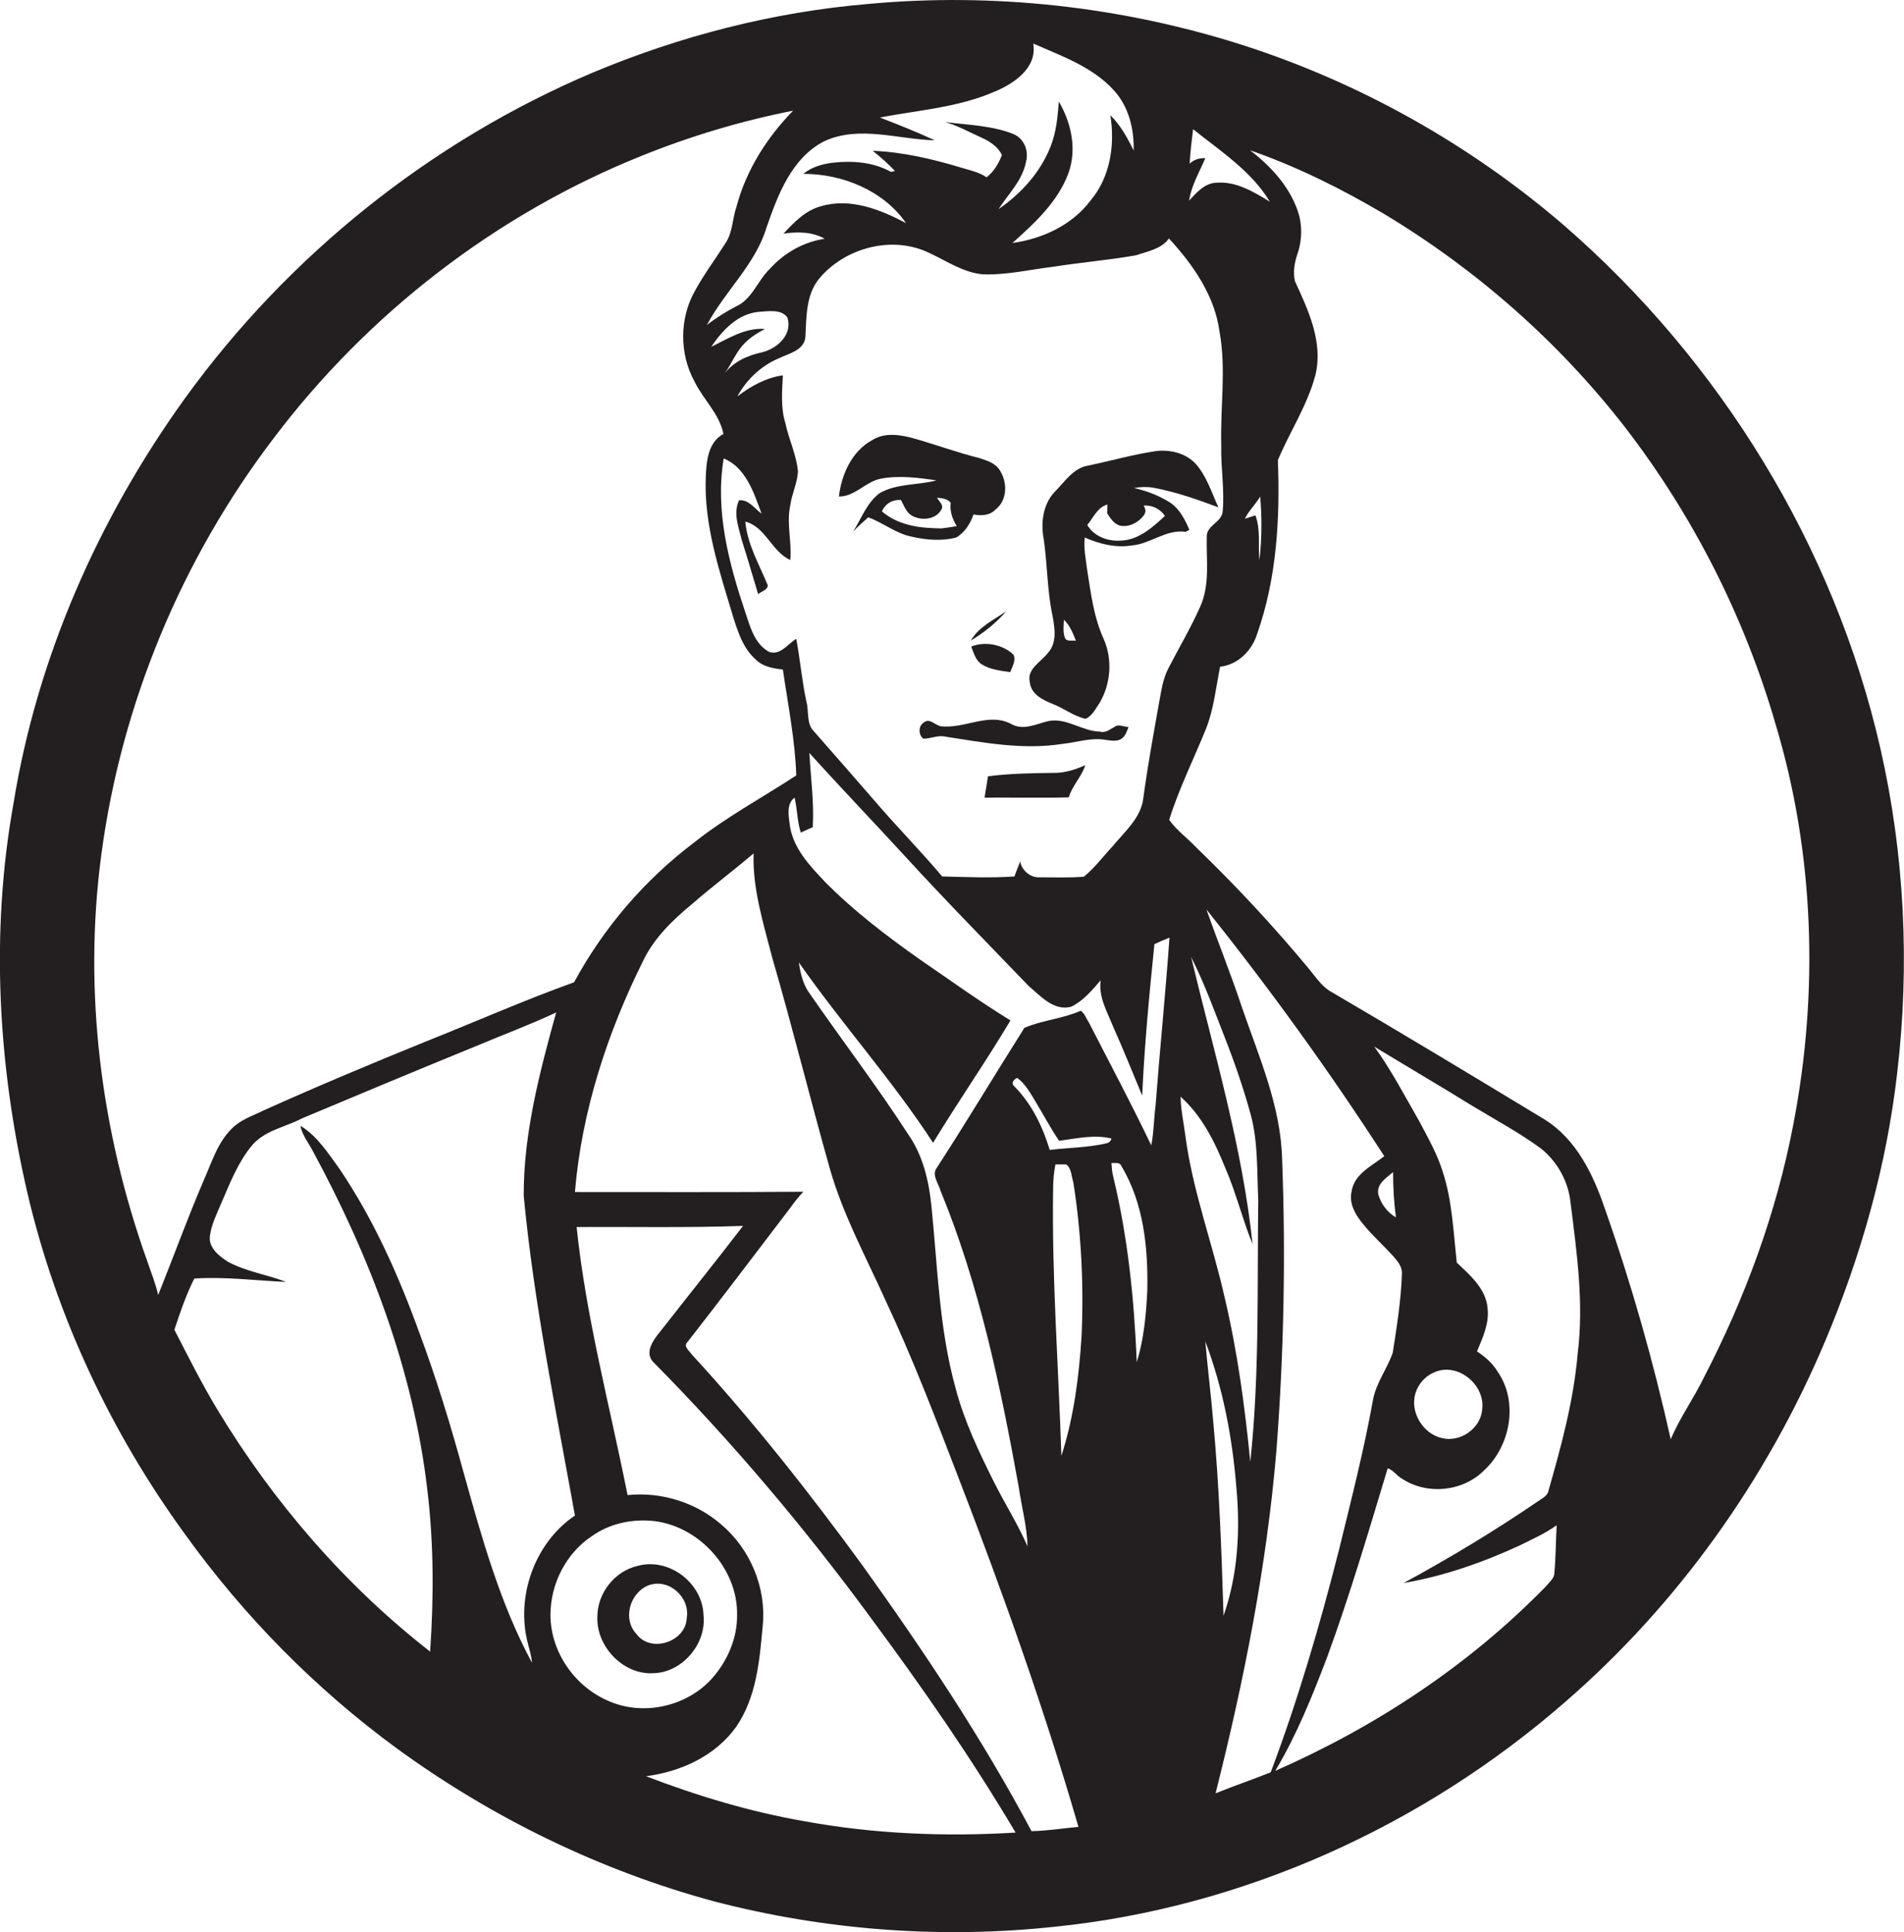 <?xml version="1.0" encoding="utf-8"?>
<!-- Generator: Adobe Illustrator 19.2.0, SVG Export Plug-In . SVG Version: 6.00 Build 0)  -->
<svg version="1.1" id="Layer_1" xmlns="http://www.w3.org/2000/svg" xmlns:xlink="http://www.w3.org/1999/xlink" x="0px" y="0px"
	 viewBox="0 0 669.3 679" enable-background="new 0 0 669.3 679" xml:space="preserve">
<g>
	<path fill="#231F20" d="M661,263c-16.2-71-56.2-136-111.1-183.7C516.8,50.8,478,29,436.4,15.7C394.2,2.3,349.2-2.7,305.1,1.4
		c-33.2,2.8-65.9,11.2-96.7,24.1C151.4,49.6,101.3,89.8,65,140c-30.4,42.2-52,91.1-60.3,142.6c-8.1,45.3-5.4,92.2,5,136.9
		C19.8,462.6,39,503.4,65,539.1c20.7,28.8,45.9,54.4,74.6,75.4c33.5,24.4,71.5,42.9,111.5,53.7c38.9,10.1,79.6,13.2,119.6,8.9
		c66.2-6.7,129.5-35.4,179.5-79c39.7-34.4,70.9-78.3,91.3-126.6c12.7-30.1,21.7-61.9,25.4-94.4C671.4,339.1,669.5,300.3,661,263z
		 M418.2,57.5c0.2-4,0.7-8.1,1.2-12.1c9.6,7.7,20.5,14.7,27,25.5c-5.7-3.5-11.8-7.2-18.7-6.7c-4.2,0.1-7.1,3.5-9.7,6.3
		c0.8-5.3,3.6-10,5.7-14.9C421.5,55.5,419.7,56.1,418.2,57.5z M442.7,196.9c-0.5-5.3,0.5-10.8-1.4-15.8c-1.2,0.4-2.4,0.8-3.7,1.2
		c1.4-2.9,3.8-5.1,5.4-7.8C443.6,181.9,443.6,189.5,442.7,196.9z M410.9,83.8c8.5,9.2,16.1,20.1,17.8,32.8c2.4,13.2,0.2,26.7,0.6,40
		c-0.2,7.7,1.2,15.4,0.5,23.1c-0.3,3.9-5.7,4.9-5.6,8.9c-0.2,8.2,1.2,16.8-2.3,24.6c-3.3,7.4-7.5,14.5-11.2,21.7
		c-2,3.8-2.5,8.1-3.3,12.3c-2,11.1-4,22.2-5.5,33.3c-0.8,6.9-6.5,11.7-10.7,16.8c-3.4,3.6-6.3,7.6-10.2,10.8
		c-5.2,0.4-10.4,0.2-15.6,0.2c-3.2,0.2-6.3-2.5-6.8-5.6c-0.6,1.8-1.4,3.5-2,5.3c-8.5,0.6-17,0.2-25.4,0c-7.6-9-15.9-17.4-23.6-26.4
		c-7.1-8.2-14.3-16.4-21.5-24.6c-2.7-2.7-1.7-6.9-2.6-10.3c-1.6-7.3-2.2-14.8-3.6-22.2c-3,1.8-5.6,5.9-9.5,4.6
		c-5.1-2.7-6.7-8.8-8.4-13.9c-5.8-17.3-10.7-35.7-7.6-54.1c7.8,3.2,10.6,12.1,13.3,19.4c-2.5-1.8-4.5-5-7.9-4.7
		c-2.2,4.6-0.1,9.6,1,14.2c2,6.2,3.8,12.5,5.7,18.8c1.1-1,3.3-1.4,3.4-3.1c-3-7.3-7.2-14.4-7.9-22.4c7.2,1.9,9.2,10.5,15.8,13.5
		c0.6-6.4-1.4-12.8,0-19.2c0.5-4,2.5-7.8,2.7-11.9c-0.5-5.8-3.2-11.2-4.4-16.9c-1.7-5.5-1.2-11.3-0.9-16.9c-5.9,0.8-11.3,3.8-16,7.4
		c3.2-5.9,8.4-10.8,14.6-13.4c3.5-1.7,8.7-2.7,9.3-7.3c0.4-7,0.1-14.7,4.7-20.5c9.1-11.1,26-15.6,39.1-9.1c6,2.8,11.8,6.8,18.6,7.4
		c8.4,0.3,16.7-1.7,25-2.7c9.6-1.5,19.3-2.3,28.9-4C403.5,88.3,408.3,87.5,410.9,83.8z M250,121.9c3.9-5.8,9.3-11.6,16.6-12.3
		c3.4-0.2,8-1.1,10.2,2c1.9,6-3.6,10.9-8.9,12.2c-5.1,1.1-10.1,3.3-13.3,7.6c2.7-3.6,4.2-8.1,7.6-11.2c1.9-1.9,4.3-3.3,6.7-4.6
		C261.9,115.1,255.9,119,250,121.9z M289.6,49.7c12.4-5.8,26-0.7,39-0.4c-6.3-2.9-12.8-5.5-19.3-8c13.5-2.6,27.4-3.5,40.1-9
		c6.9-2.8,15.3-8.4,13.8-17c10,4.4,20.9,8.2,28.4,16.5c5.2,5.7,7.1,13.6,6.9,21.1c-2.2-4.5-4.6-8.9-8.2-12.4
		c1.7,10.3,0,21.7-6.9,29.9c-6.5,8.7-16.9,13.5-27.5,15c7.8-7,16-14.5,19.7-24.6c3-8.4,1-17.6-3.4-25.1c-0.4,5.3-0.9,10.8-2.9,15.8
		c-3.6,9.1-10.3,16.5-18.3,22c3.5-5.4,8.5-10.2,9.7-16.8c1-3.8-0.8-8.2-4.7-9.7c-7.5-2.9-15.8-3.1-23.7-4.1
		c4.5,1.3,8.5,3.6,12.8,5.5c2.8,1.3,5.7,3.1,7.1,6.1c-1.2,3-2.8,5.8-5.4,7.8c-2.8-1.9-6.1-2.5-9.3-3.5c-10-3-20.3-5.4-30.7-5.8
		c2.7,2.2,5.4,4.5,7.8,7.1c-0.4,0.1-1.1,0.2-1.4,0.3c-6.3-3.5-13.7-4-20.7-3.2c-3.6,0.5-7.2,1.5-10.1,3.9c13.7,0,28.1,5.8,36.1,17.3
		c-9.1-4.8-19.7-9-30-5.9c-5.5,1.5-9.4,5.7-13.1,9.6c4.9-0.7,10.1-0.7,14.5,1.8c-7.4,1.1-14.3,5-19.3,10.6
		c-4.3,4.1-6.2,10.7-11.9,13.2c-3.6,1.9-7,4-10.2,6.5c6.3-11.9,17.1-21.3,21-34.4C273.5,68.3,278.3,55.6,289.6,49.7z M51.8,443.3
		c-16.3-45.5-22.6-94.8-16.2-142.8c7-53,28.2-104,60.6-146.5c33.1-43.8,78.1-78.6,129-99.1c17.3-7,35.3-12.4,53.6-16
		c-9.2,9.4-16.5,20.9-19.9,33.7c-1.5,4.3-1.3,9.3-4.1,13.2c-3.5,5.5-7.4,10.7-10.5,16.4c-5.5,9.7-5.5,22.1-0.2,31.8
		c3.1,6.4,8.8,11.4,10.2,18.5c-5.4,2.9-6,9.6-6.2,15.1c-0.7,16.9,4.8,33.1,9.6,49.1c1.7,5.4,3.5,11.1,7.9,15
		c2.5,2.6,6.2,3.2,9.6,3.6c1.8,12.4,4.3,24.7,4.7,37.2c-11.9,7.8-24.6,14.6-35.8,23.5c-17.4,13.1-31.9,30-42.3,49.2
		c-17.6,6.3-34.7,13.9-52.1,20.8c-19.2,7.8-38.3,15.8-57.2,24.3c-3.8,1.9-8,3.2-11,6.3c-5.2,5.1-7.2,12.3-10.1,18.7
		c-5.6,13.1-10.5,26.6-15.8,39.8C54.7,451,53.1,447.2,51.8,443.3z M163,517.6c-4.5-16.5-9.5-32.9-15.5-49
		c-7.3-20.2-16.1-40-28.2-57.9c-4-5.5-7.8-11.5-13.7-15.1c0.6,3.2,2.7,5.8,4.2,8.6c20.1,37,35.5,77.2,40.4,119.2
		c2.3,18.9,2.3,38,1,57c-29.9-23.3-55.1-52.5-74.7-84.9c-5.5-9.1-10.3-18.7-15.2-28.2c2-6.1,4.1-12.2,7-18
		c10.8-0.7,21.6,0.7,32.3,1.2c-6.7-2.6-13.9-3.6-20.3-7c-3.2-2-7.1-5-6.5-9.2c0.5-4,2.4-7.7,3.9-11.3c3.1-7.1,5.9-14.5,10.9-20.5
		c4.5-5.3,11.7-6.4,17.6-9.5c20.2-8.5,40.4-16.9,60.7-25.2c9.5-4,19.2-7.6,28.6-12c-5.8,21-11.5,42.5-11.4,64.5
		c3.6,37.8,11.3,75,18,112.3c-14.1,9.5-20.8,28.3-16.6,44.7c0.6,2.3,1.3,4.6,1.5,7C175.8,563.6,169.4,540.5,163,517.6z M214.5,598
		c-12.2-4.9-21-17.3-21-30.5c0-10.9,5.5-21.7,14.6-27.7c5.9-4.2,13.3-5.9,20.5-5.4c16.5,1.2,30.8,16.5,30.5,33.1
		c0.1,8.1-3.3,16-8.6,22.1C241.8,599.5,226.7,603.1,214.5,598z M282.7,640c-19-3.3-37.6-8.9-55.6-15.8c12.2-1.6,24.4-7.1,31.7-17.4
		c7.1-10.3,8.2-23.2,9.3-35.3c1.4-13.4-4.3-27.1-14.6-35.8c-9-7.8-21.1-11.5-32.9-10.3c-6.2-31.3-14.6-62.3-17.9-94.2
		c19.5-0.1,39,0.3,58.5-0.4c-9.6,12.5-19.4,24.7-29.1,37.1c-2.3,2.8-5.6,7.2-2.6,10.6c27.8,28.1,53.4,58.4,76.8,90.3
		c18,24.3,35.3,49.2,50.7,75.2C332.2,645.5,307.2,644.5,282.7,640z M362.6,643.5c-17.4-32.7-38-63.5-59.5-93.5
		c-18.7-25.6-38.4-50.6-59.9-74c-0.8-1.2-3.1-2.9-1.6-4.3c12.2-15.6,24.1-31.4,36.1-47.1c1.4-2,3-4,4.7-5.8
		c-26.8,0.2-53.5,0.1-80.3,0.1c2.4-28.5,11.4-56,24.1-81.5c3.9-8,10.5-14.3,17.3-19.9c7-6.1,14.4-11.6,21.4-17.6
		c-0.4,12.6,3.5,24.7,6.6,36.8c7.2,24.7,13.3,49.6,20.3,74.3c4.6,16,12.6,30.7,19.4,45.8c9.5,20.2,17.5,41.1,25.5,61.9
		c15.7,40.6,30.3,81.6,42.4,123.3C373.6,642.5,368.1,643.4,362.6,643.5z M380.2,469.5c-0.9,14.2-2.7,28.5-7.1,42.1
		c-1-31.4-3.4-62.7-2.9-94.1c0-2.8,0.3-5.6,0.8-8.3c0.9,0,2.8,0,3.8,0c1.9,1.4,1.8,4.2,2.5,6.3C380.1,433.3,381,451.5,380.2,469.5z
		 M388.9,401.8c-6.5,1.5-13.3,1.5-19.9,2.3c-2.5-8.3-6.4-16.3-12.6-22.5c-1.1-1.1,0.1-2.4,1.2-2.8c2.7,2,4.4,5,6.1,7.8
		c2.9,4.8,5.5,9.7,8.6,14.3c6.1-0.8,12.3-2.3,18.4-0.8C390.5,401,389.8,401.6,388.9,401.8z M403.3,453.5c-0.4,8.5-1.2,17.1-3.7,25.2
		c-0.9-21.9-3.1-43.9-8.3-65.3c-0.4-1.6-0.5-3.1-0.6-4.7c1.3,0.1,3-0.4,3.5,1.1C402.1,422.9,403.6,438.7,403.3,453.5z M406.2,388.6
		c-0.6,4.6-0.6,9.3-1.5,13.9c-7-14.6-14.6-28.9-22-43.3c-0.9-1.3-1.4-3.1-2.8-4c-6.3,2.8-13.5,3.3-19.8,6
		c-10.3,16.3-20.3,33-30.8,49.2c-1.9,2.5,0.6,5.4,1.3,8c13.7,33.3,21.1,68.8,27.5,104.1c1,7,2.9,13.8,3.1,20.9
		c-3.4-7.8-8-15-11.8-22.6c-5.3-10.6-10.5-21.5-13.5-33c-5.8-20.9-6.3-42.7-8.5-64.2c-0.9-8.7-3-17.6-8.1-24.9
		c-11.2-17.3-23.7-33.6-35.4-50.6c-1.8-3-2.6-6.5-3.1-9.9c15.1,21.6,32.8,41.3,47.2,63.4c8.8-14.5,18.5-28.4,27.2-43
		c-10.9-6.7-21.3-14.2-31.8-21.4c-11.8-8.3-23.3-17.1-33.4-27.3c-5.4-5.7-11.4-12-12.4-20.2c-0.4-3.1-1.2-7.2,1.7-9.4
		c1,4,0.9,8.3,2.2,12.3c1.4-0.7,2.8-1.3,4.2-1.9c0.5-8.7-0.7-17.4-1.2-26.1c11.2,12.4,22.8,24.5,34.1,36.8
		c14,15.3,28.6,30.1,43,45.1c4.2,3.5,8.8,8.9,14.9,7.3c4.2-2,7.4-5.8,10.4-9.3c-0.8,5.8,2.3,11.1,4.4,16.3c3.6,8,6.8,16.1,10.2,24.2
		c0.8-17.8,2.5-35.5,4.3-53.2c1.7-0.8,3.5-1.6,5.3-2.3C409.7,349.2,407.7,368.9,406.2,388.6z M415,385.4c7.5,6.7,12,15.8,15.7,25
		c3.8,8.7,6,18,9.6,26.8c-3.6-34.3-13.6-67.5-21.6-100.9c4.6,9.1,8.1,18.7,11.8,28.2c3.5,8.9,6.6,17.9,9.1,27c2.7,9.8,2.2,20,2.7,30
		c-0.4,30.7,0.5,61.6-2.8,92.2c-1.9-19.4-4.5-38.7-9-57.7c-4.3-19.2-11.4-37.8-13.9-57.5C416,394.2,415.1,389.9,415,385.4z
		 M423.7,471.4c6.2,16.4,9.5,33.8,10.9,51.2c1.4,15.1,0.6,30.7-4.5,45.2c-0.7-22.7-1.5-45.4-3.6-68
		C425.7,490.2,424.5,480.8,423.7,471.4z M427.3,630.2c10-39.6,18-79.9,21.4-120.6c2.6-33.9,3.3-68,2-102
		c-0.4-18.9-8.2-36.3-14.2-53.8c-3.8-11.5-8.4-22.8-12.4-34.2c22.2,27.8,43.2,56.8,62.5,86.7c-4.4,3.5-10.6,6.2-11.5,12.5
		c-0.9,4,1.2,7.8,3.6,10.8c3.4,4.3,7.5,7.9,11.1,11.9c1.5,1.7,3.2,3.7,3,6.2c-0.3,9.3-1.8,18.5-3.2,27.6c-1.9,5.6-5.7,10.4-6.9,16.3
		c-3.2,17.9-7.7,35.4-12,53c-6.7,26.4-14.4,52.7-24,78.2C440.3,625.4,433.7,627.6,427.3,630.2z M489.7,411.9c0,5.3,0.3,10.6,1,15.9
		c-3-1.7-5.3-4.8-6.2-8.1C483.8,416,487.4,413.9,489.7,411.9z M554.6,475.6c-1.4,16.4-5.7,32.3-10.2,48c-0.3,2.1-2.3,2.9-3.8,4
		c-15.2,10.4-31,19.9-47.2,28.7c14.1-2.4,27.8-7.2,40.8-13.2c4.4-2.2,9-4.2,13-7.1c-0.3,5.6-0.3,11.2-0.8,16.7c0,2-1.8,3.3-3,4.8
		c-27,27.7-59.8,49.3-95.1,64.8c7.5-12.6,13-26.2,18.2-39.9c8-21.8,14.6-44.2,21.3-66.4c1.9,0.5,3.1,2.6,5,3.6
		c8.8,5.9,21.6,4.6,29-3c9.2-8.5,12-24,4.7-34.5c-1.8-3-4.4-5.3-7.3-7.2c2-4.8,4.4-9.9,3.7-15.3c-0.6-6.8-6.2-11.5-10.8-15.9
		c-1.2-10.8-1.6-21.8-5-32.1c-1.9-6.1-5.1-11.7-8.1-17.4c-5.1-8.9-9.9-18.1-15.9-26.4c11.5,7,23.1,13.8,34.6,20.9
		c8.1,4.9,16.5,9.4,24.1,15c5.8,4.7,9.6,11.7,10.3,19.1C554.3,440.2,556.8,458,554.6,475.6z M497.6,489.5c1-3.2,3.4-5.9,6.5-7.2
		c8.3-3.8,18.2,4.4,16.9,13.2c-0.6,6.7-8,11.6-14.4,9.8C500.1,503.7,495.5,496.1,497.6,489.5z M630.4,395.1
		c-5.9,31-16.9,60.9-31.4,88.9c-3.6,7.4-8.5,14.2-11.7,21.8c-6.1-27.3-13.7-54.2-23-80.6c-4.1-12.2-10.1-24.9-21.5-31.9
		c-25.1-15.2-50.3-30.4-75.6-45.2c-2.8-1.9-4.7-4.7-6.8-7.3c-12.5-15.1-25.9-29.5-40-43.1c-3.1-3.3-6.8-5.9-9.4-9.6
		c3.4-10.9,8.6-21.3,12.9-31.9c2.8-7,3.5-14.6,5-21.9c6.3-0.7,11.2-5.7,13-11.5c6.9-19.5,8.1-40.6,7.3-61.1
		c4.2-10,10.4-19.3,13.2-29.9c2.8-11.5-2.5-22.8-7.2-33c-0.7-3.1-0.2-6.3,0.8-9.3c1.8-5.1,1.9-10.8,0-15.9
		c-3.1-8.5-9.5-15.4-16.6-20.8c16.4,5.7,32.1,13.5,47,22.3c32.5,19.5,61.5,45,84.8,75c23.9,31,42,66.6,52.9,104.2
		C637.8,299.7,639.4,348.5,630.4,395.1z"/>
	<path fill="#231F20" d="M336.1,188.9c3-1.7,5-4.9,6.1-8.1c2.7,0.5,5.8,0.4,7.8-1.8c4-3.1,4.2-9.1,1.7-13.3
		c-1.5-2.9-4.8-3.9-7.7-4.8c-7.6-1.9-14.9-4.6-22.3-6.7c-4.8-1.4-10.5-2.4-15,0.4c-7.2,3.9-10.9,12-11.8,19.9
		c5.7,0,9.4-5.3,14.8-6.3c6.5-1.2,13.1-0.3,19.5,0.6c-6.6,1.8-13.9,1-20,4.5c-4.5,3.4-6.4,8.9-9.3,13.5c1.7-1.8,3.5-3.4,5.3-5
		c5.3,1.9,9.7,5.7,15.3,6.8C325.7,189.8,331.1,190.2,336.1,188.9z M320.5,184.7c-3.8-0.8-7.5-2.4-10.5-5c1.2-2.7,3.7-4.2,6.7-4
		c1.1,2,1.9,4.6,4.2,5.7c3.4,1.7,8.5,1.1,10.2-2.7c0.5-1.5-1.1-2.5-1.7-3.8c1.7,0.2,3.6,0.3,4.8,1.8c-0.4,2.9,0.6,5.7,2.1,8.2
		c-1.8,0.3-3.6,0.6-5.4,0.8C327.4,185.6,323.9,185.5,320.5,184.7z"/>
	<path fill="#231F20" d="M366.9,189.5c1.3,9,1.2,18.1,3.1,27c0.8,4.3,1.6,9.4-1.6,12.9c-2.4,3.2-7.5,5.6-6.4,10.3
		c0.4,4.3,4.6,6.3,8.1,7.7c3.9,1.5,7.3,4.3,11.5,5.2c2.4-1,3.6-3.7,5-5.7c3.9-6.7,4.5-15.2,1.4-22.3c-3.5-7.6-4.5-15.9-5.8-24.1
		c-0.5-3.9-1.3-7.7-0.9-11.6c5.1,2.2,10.7,3.7,16.4,2.8c6.7-0.5,12.2-5.8,19.1-4.8c0.3-0.2,1-0.5,1.3-0.7c-1.5-3.5-3.3-7.1-6.5-9.4
		c-4-2.6-8.5-4.3-13-5.3c2.3-0.4,4.6-0.5,6.9-0.1c7.8,1.5,15.4,4.1,22.8,6.9c-2.4-5.2-4.1-10.9-7.9-15.2c-3.6-4-9.5-5.3-14.6-4.5
		c-7.8,1.2-15.5,3.4-23.2,5c-5.3,0.8-8.3,5.7-11.8,9.2C366.6,177.2,365.8,183.7,366.9,189.5z M389.3,177.3c0,0.8-0.1,2.4-0.1,3.1
		c1.1,1.7,2.3,3.6,4.4,4.3c3.2,0.7,6.5-1,8.4-3.5c0.9-1.2,0.8-2.3,0-3.5c3-0.3,5.9,1.2,7.5,3.6c-4.4,4.1-9.5,8.7-16,8.7
		c-4.3,0.2-9-1.6-11.3-5.5C384.3,182,385.8,178.2,389.3,177.3z M374,217.8c2.1,2,3.2,4.8,4.2,7.4c-1.3-0.3-3.4,0.5-3.9-1.2
		C373.6,222.1,373.9,219.9,374,217.8z"/>
	<path fill="#231F20" d="M341.3,225.1c4.6-2.8,8.9-6.2,12.4-10.3C349.3,217.9,344,220.3,341.3,225.1z"/>
	<path fill="#231F20" d="M341.4,227.2c0.9,2.2,1.5,4.8,3.6,6.2c3,1.9,6.6,2.3,10.1,2.8c0.7-1.9,2.2-4.1,1.1-6.2
		C352.3,226.4,346.3,225.3,341.4,227.2z"/>
	<path fill="#231F20" d="M391.7,255.5c-1.6,0.8-3.1,2.2-5,1.6c-6.3-0.1-11.8-5-18.2-3.7c-4.2,1-8.7,3.4-12.9,1.1
		c-8-4.4-16.6,1.8-25,0.7c-1.9-0.4-3.8-2.9-5.7-1.4c-2.1,1.1-2.2,4.4-0.3,5.8c2.6,0,5.2-1.4,7.9-0.7c13.5,2.1,27.3,4.7,41.1,2.5
		c5-0.5,9.9-2.3,15-1.4c1.8,0.2,3.8,0.7,5.5-0.3c1.5-0.9,2-2.7,2.6-4.2C395,255.4,393.1,254.3,391.7,255.5z"/>
	<path fill="#231F20" d="M347.3,272.8c-0.4,2.5-0.8,5-1.2,7.5c9.8-0.1,19.7,0.2,29.6-0.1c1.2-4.1,4.5-7.2,5.8-11.3
		c-3.4,1.5-7,2.7-10.7,2.7C362.9,271.7,355,271.8,347.3,272.8z"/>
	<path fill="#231F20" d="M224.1,550.3c-7.9,1.8-13.9,9.3-14.1,17.4c-0.7,10.6,8.9,20.9,19.6,20.3c10.2-0.2,18.8-10.3,17.7-20.4
		C247,556.3,235.1,547.2,224.1,550.3z M241.4,568.7c-0.4,8.3-12.6,12.3-17.6,5.6c-5.1-5.3-2.4-14.6,4.2-17.2
		C235.2,554.5,242.7,561.4,241.4,568.7z"/>
</g>
</svg>
